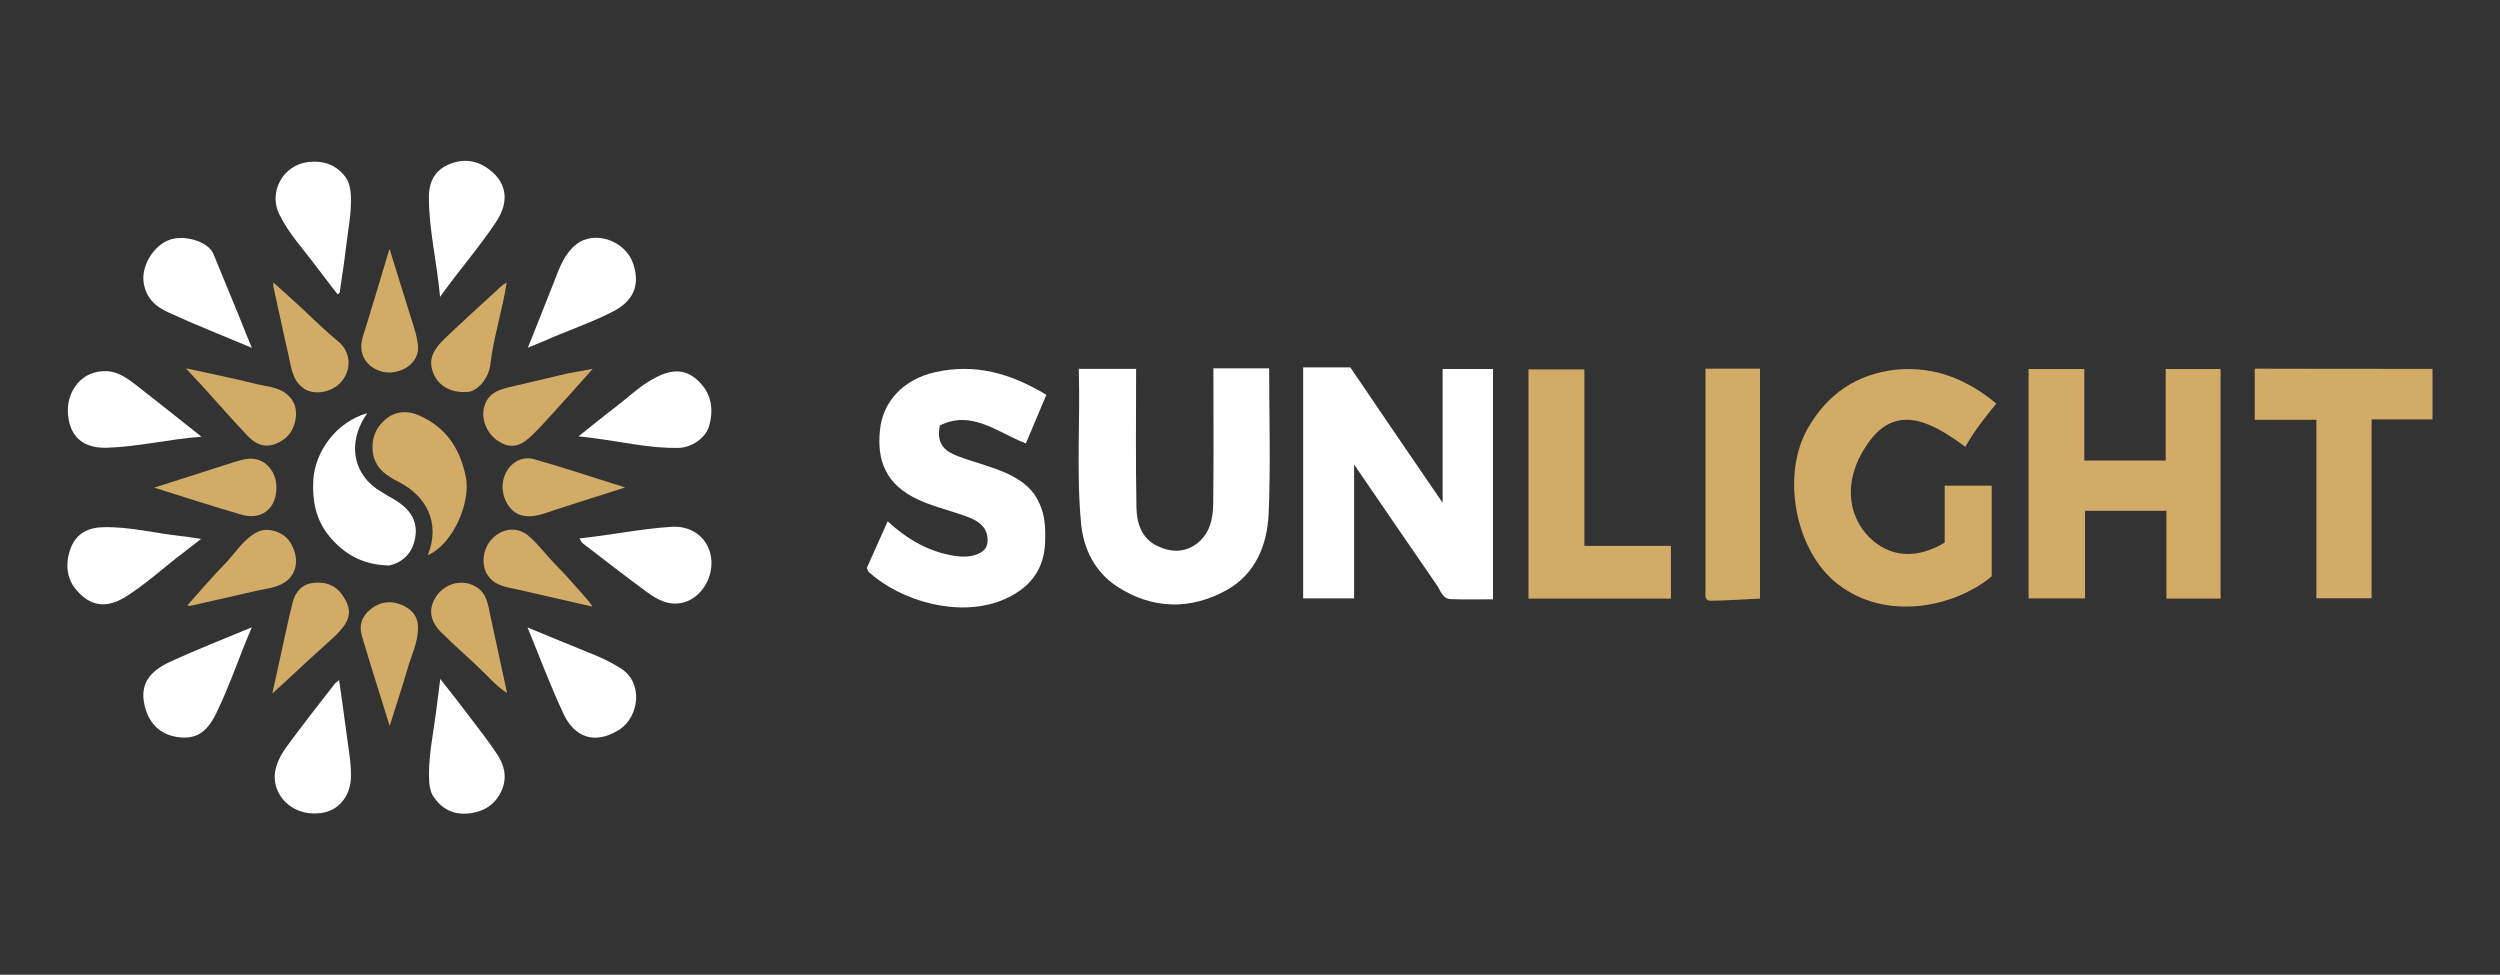 <?xml version="1.0" encoding="utf-8"?>
<!-- Generator: Adobe Illustrator 27.5.0, SVG Export Plug-In . SVG Version: 6.00 Build 0)  -->
<svg version="1.1" id="Layer_1" xmlns="http://www.w3.org/2000/svg" xmlns:xlink="http://www.w3.org/1999/xlink" x="0px" y="0px"
	 viewBox="0 0 1403.7 547.3" style="enable-background:new 0 0 1403.7 547.3;" xml:space="preserve">
<rect x="0" y="0" width="1403.7" height="547.3" fill="#333333" stroke="none"/>
<style type="text/css">
	.st0{fill:#FFFFFF;}
	.st1{fill:#D2AC67;}
</style>
<g>
	<g>
		<path class="st0" d="M810,282.3c0-26.2,0-50.5,0-75.1c9.7,0,18.8,0,28.3,0c0,42.8,0,85.8,0,129.3c-8,0-15.9,0.2-23.7-0.1
			c-4.7-0.1-5.7-4.8-7.8-7.8c-15.4-22.2-30.5-44.5-46.5-67.8c0,25.7,0,50.4,0,75.2c-9.3,0-18.8,0-28.6,0c0-43.2,0-86.3,0-129.7
			c8.8,0,17.8,0,26.5,0C775.2,231.3,791.9,256,810,282.3z"/>
		<path class="st1" d="M1139,207.2c10.4,0,20.5,0,31.3,0c0,17.3,0,34.2,0,51.4c15.5,0,30.4,0,45.7,0c0-17.1,0-34,0-51.4
			c10.4,0,20.5,0,30.8,0c0,42.9,0,85.8,0,128.9c-10,0-19.9,0-30.4,0c0-16.2,0-32.6,0-49.3c-15.5,0-30.4,0-45.7,0
			c0,16.4,0,32.6,0,49.2c-10.8,0-21,0-31.7,0C1139,293.4,1139,250.4,1139,207.2z"/>
		<path class="st0" d="M605.7,207.1c11.1,0,21.3,0,32.2,0c0,26.3-0.3,52.3,0.2,78.2c0.2,8.5,2.9,17.1,11.8,21.3
			c7.5,3.6,15.2,3.8,22-1.3c7.4-5.5,9.2-14.1,9.3-22.6c0.3-25.1,0.1-50.2,0.1-75.9c10.5,0,20.6,0,31.3,0c0,27.4,0.9,54.7-0.3,81.9
			c-0.8,17.3-7.4,33.6-23.5,42.6c-20.4,11.3-41.8,10.9-61.6-2c-12.2-8-18.8-20.7-20.2-35.3C604.3,265.3,606.6,236.5,605.7,207.1z"/>
		<path class="st1" d="M1120.9,226.6c-6,7.3-12.2,15-17.4,24.3c-16.8-12.4-37.6-25.3-53.8-3.2c-15.6,21.2-12.3,41.9,0,54.1
			c11.4,11.2,26.4,12.3,42.2,2.9c0-10.4,0-20.9,0-32c8.8,0,17.3,0,26.4,0c0,16.9,0,33.7,0,50.9c-21.2,17.6-59.5,25.3-86.4,4.4
			c-23.9-18.4-32.3-61.6-16.4-88.3c11.1-18.8,27.2-29.8,49.5-32.2C1086.7,205.6,1104.7,213.2,1120.9,226.6z"/>
		<path class="st0" d="M587.5,221.7c-4,9.5-7.8,18.4-11.5,27.3c-16.2-6.4-30.6-19-48.3-10.1c-2.4,11.5,4.2,15.1,11.1,17.6
			c15.6,5.7,32.6,8.5,41.9,20.9c6.4,9.7,6.4,18.5,6.1,27.4c-0.6,15.1-8.7,26.1-24.6,32.4c-23.9,9.4-55.9,0.7-74.5-16.1
			c-0.3-0.3-0.4-1-1-2.2c3.7-8.2,7.5-16.9,11.7-26.2c10.5,9.7,21.9,16.4,35.2,19c3.9,0.8,8.2,1.2,12,0.4c4.1-0.9,8.7-2.8,8.9-8.2
			c0.2-6.5-3.4-10.4-9.3-12.9c-9.7-4-20-6-29.5-10.4c-19.1-8.7-23.1-22.9-21.7-38.3c1.4-16.9,13.3-29.3,31-33.3
			C547.4,203.9,567.6,209.6,587.5,221.7z"/>
		<path class="st1" d="M1365.8,207.1c0,9.5,0,18.8,0,28.4c-11.7,0-22.6,0-34.2,0c0,33.6,0,66.8,0,100.4c-10.4,0-20.5,0-31,0
			c0-33.2,0-66.5,0-100.2c-11.8,0-23.2,0-34.6,0c0-9.9,0-19.1,0-28.7C1299.3,207.1,1332.1,207.1,1365.8,207.1z"/>
		<path class="st1" d="M858.2,336.1c0-43.1,0-85.7,0-128.7c10.5,0,20.7,0,31.4,0c0,32.7,0,65.6,0,99.1c16.4,0,32.3,0,48.6,0
			c0,10.2,0,19.6,0,29.6C911.8,336.1,885.1,336.1,858.2,336.1z"/>
		<path class="st1" d="M988.2,336.1c-9.3,0.4-18.3,1.1-27.4,1.2c-4,0.1-3.2-3.3-3.2-5.9c0-39.2,0-78.3,0-117.5c0-2.2,0-4.3,0-6.9
			c9.8,0,20,0,30.6,0C988.2,250.1,988.2,292.8,988.2,336.1z"/>
	</g>
	<g>
		<path class="st0" d="M206.2,232c-9.8,13.9-9.1,29.7,2.2,40c3.8,3.4,8.5,5.8,12.9,8.4c8,4.8,13.4,11.1,11.9,21
			c-1.4,9.2-7.2,14.5-14.7,16.1c-15.2-0.3-25.8-6.7-34-16.9c-7.1-8.9-9.2-19.3-8.6-30.7C176.7,253.5,189,236.8,206.2,232z"/>
		<path class="st1" d="M240.2,311.7c7.4-18.5-1.2-33.4-16.3-41.1c-7.2-3.6-13.5-7.9-14.6-17c-0.8-7.3,1.6-13.3,6.8-17.8
			c5.7-5.1,12.8-5.5,19.5-2.4c14.8,6.6,22.6,18.2,25.9,34.2C264.6,281.9,254.3,305.7,240.2,311.7z"/>
		<path class="st0" d="M141.4,352.2c-7.2,16.7-12.5,33.1-20.1,48.5c-5.5,11.3-11.8,14.1-20.4,13.3c-11.5-1.2-18.2-8.6-20.1-19.9
			c-1.6-9.7,2.7-17,14.5-22.4C110.2,364.8,125.4,358.9,141.4,352.2z"/>
		<path class="st0" d="M296.4,195.2c5.1-12.9,10-24.9,14.7-37c3-7.8,5.8-15.8,12.6-21.1c10.3-8,27.5-1.9,31.8,10.9
			c4.1,12,0.2,21-11.3,26.9c-12.4,6.4-25.6,10.7-38.3,16.4C303.1,192.5,300.3,193.6,296.4,195.2z"/>
		<path class="st0" d="M141.4,195.3c-16.4-6.9-31.9-13-47.1-20c-6.8-3.1-12.2-7.8-13.6-16.3c-1.7-10.5,6.8-23.4,17.4-25.1
			c8.7-1.4,19.2,2.7,21.7,8.6c4.9,11.8,9.7,23.6,14.6,35.5C136.5,183.5,138.8,188.9,141.4,195.3z"/>
		<path class="st0" d="M296.2,352.3c12.2,5,23.1,9.6,34.1,14c6.4,2.5,12.5,5.3,18.3,9c12.7,8,10.5,27.3-1.2,34.6
			c-13.4,8.3-24.8,4.2-31-9.1C309.1,385.3,303.2,369.3,296.2,352.3z"/>
		<path class="st0" d="M190.4,381.8c1.6,11.3,3.1,21.9,4.5,32.6c1,7.6,2.5,15.2,2.1,23c-0.6,10.3-7.4,17.9-16.7,19.1
			c-13.9,1.8-23.1-6.6-25.4-15.3c-2.1-7.9,1.2-15,5.5-21.2c9-12.4,18.5-24.4,27.9-36.5C188.9,383.1,189.5,382.7,190.4,381.8z"/>
		<path class="st0" d="M247.2,381.2c6.2,7.9,11.8,15,17.2,22.2c5.1,6.6,10.2,13.3,14.8,20.2c3.9,5.9,5.6,12.6,2.7,19.7
			c-3.1,7.4-8.7,11.7-16.5,13.1c-9.5,1.8-17.2-1.5-22.3-9.6c-1.4-2.1-1.8-5-2.1-7.5c-0.8-13.3,2.1-26.2,3.8-39.2
			C245.6,394.2,246.3,388.2,247.2,381.2z"/>
		<path class="st0" d="M112.9,302.6c-3.9,3-7,5.5-10.2,7.9c-10.7,8.1-20.6,17.3-32,24.5c-11.5,7.2-20.6,5.1-28.2-4.2
			c-5.3-6.4-5.9-15-2.7-23.3c3.3-8.3,10-11.3,18.3-11.5c14.7-0.3,29,3.4,43.5,5C105.1,301.3,108.4,302,112.9,302.6z"/>
		<path class="st0" d="M325.4,302.3c17.4-1.8,34.3-5.4,51.5-6.5c11.3-0.8,20.5,5.9,22.3,16.8c1.8,11.2-5.2,22.8-15.2,25.6
			c-8.3,2.3-15-1.5-21.1-6c-12.1-8.9-23.9-18.1-35.9-27.3C326.4,304.5,326.1,303.4,325.4,302.3z"/>
		<path class="st0" d="M189.5,165.2c-3.8-5-7.9-10.2-11.8-15.4c-7.2-9.7-15.5-18.5-20.9-29.5c-6.2-12.6,2.2-27.7,16.2-29.3
			c8.7-1,15.7,1.5,20.9,8.3c2.2,2.9,2.9,6.8,3.1,10.5c0.5,10-1.7,19.7-2.8,29.7c-0.9,7.9-2.2,15.8-3.3,23.6
			C190.8,163.7,191.1,164.6,189.5,165.2z"/>
		<path class="st0" d="M113.1,245.2c-18.5,1.4-35.7,5.7-53.2,6.2c-15.6,0.4-21.4-8.7-21.8-20.4c-0.3-11.5,7.7-23.2,21.9-22.6
			c6.6,0.3,11.8,4.3,16.8,8.1C88.8,225.8,100.6,235.3,113.1,245.2z"/>
		<path class="st0" d="M247.1,166.7c-1.8-19.7-6.3-37.7-6.3-56.2c0-7.4,2.7-13.7,9.2-17.2c7.3-3.9,15.3-4.2,22.6,0.4
			c11.9,7.6,13.9,18.9,6,30.8C269.2,138.8,257.8,151.6,247.1,166.7z"/>
		<path class="st0" d="M324.8,245c7.4-5.8,13.9-11.2,20.6-16.3c7.6-5.8,14.5-12.6,23.1-16.9c9.3-4.8,16.4-4.2,22.6,1.2
			c8.1,7,9.8,16,7.2,25.7c-1.9,7.4-10.2,12.8-17.9,12.8c-15.4,0.2-30.5-3.3-45.7-5.3C331.8,245.8,328.8,245.4,324.8,245z"/>
		<path class="st1" d="M332.6,340.6c-14.6-3.3-28.3-6.5-42-9.6c-6.2-1.4-12.6-1.9-16.7-7.9c-4.2-6.2-2.7-16,3.1-21.3
			c6.4-5.8,14.2-5.7,19.9-0.8c5.7,4.9,10,11,15.3,16.3c6.4,6.4,12.2,13.4,18.2,20.1C331.1,338.2,331.6,339.1,332.6,340.6z"/>
		<path class="st1" d="M105.2,339.9c7-7.9,13.7-15.7,20.8-23c6.2-6.3,10.6-14.4,19-18.4c5.7-2.7,14.4,0.4,17.8,5.8
			c6.2,9.8,3.1,18.5-2.4,22.3c-5,3.5-11.1,3.9-16.8,5.2c-12.2,2.8-24.5,5.6-36.8,8.4C106.5,340.3,105.9,340,105.2,339.9z"/>
		<path class="st1" d="M152.9,389.4c2-8.9,3.6-16.5,5.3-24.1c2.1-9.2,3.8-18.3,6.2-27.3c1.4-5.3,4.7-9.6,10.6-10.6
			c6.8-1.1,13,0.8,17,6.4c6.7,9.4,4.8,15.4-5.4,24.7c-5.1,4.7-10.3,9.4-15.5,14.1C165.4,378,159.7,383.2,152.9,389.4z"/>
		<path class="st1" d="M104.4,206.8c13.9,3.1,26.3,5.5,38.6,8.6c5.4,1.4,11.2,1.6,16.2,4.6c5.1,3.2,7.4,7.9,7,13.6
			c-0.7,7.4-4.4,13-11.7,15.7c-6.1,2.3-11.2-0.1-15.2-4.3c-8.9-9.3-17.3-19-25.9-28.5C110.7,213.7,108,210.8,104.4,206.8z"/>
		<path class="st1" d="M284.5,158.7c-2.5,15.9-7.4,30.7-9.2,46.1c-1,7.9-7.3,15-13,15.3c-9.8,0.6-17.2-4-19.6-12.3
			c-2.2-7.5,2-12.8,6.8-17.5c10.6-10.1,21.5-20,32.3-29.9C282.5,159.8,283.4,159.3,284.5,158.7z"/>
		<path class="st1" d="M153.5,158.6c5.5,5,10.8,9.6,15.9,14.4c6.8,6.4,13.3,12.8,20.5,18.7c7.1,5.9,7.7,15.6,1.8,22.6
			c-5.5,6.4-16.3,8.1-22.1,3.1c-5.7-4.7-6.2-11.8-7.7-18.4c-2.9-12.5-5.5-25.1-8.3-37.7C153.3,160.6,153.5,159.9,153.5,158.6z"/>
		<path class="st1" d="M284.7,389.1c-5.3-3.3-9.1-7.7-13-11.5c-7.9-7.8-16.4-14.9-24.2-22.8c-6.9-7-6.8-14.1-2.1-20.6
			c5.1-7,14.6-9.1,21.8-4.8c6.3,3.7,6.9,10.5,8.2,16.7C278.5,360.3,281.5,374.4,284.7,389.1z"/>
		<path class="st1" d="M218.8,407.6c-5.5-17.7-10.7-34-15.6-50.5c-1.8-5.9,0-11.3,5.1-15.2c5.3-4.2,11.3-4.8,17.4-2.2
			c5.6,2.4,9,6.3,9,12.8c0,8.6-4,16.1-6.2,24.1C225.6,386.6,222.3,396.3,218.8,407.6z"/>
		<path class="st1" d="M332.8,207.1c-7.6,8.5-14.6,16.4-21.7,24.2c-4.5,5-9,10-14,14.6c-5.9,5.3-11.3,5.7-17.3,1.8
			c-6.3-4-9.6-11.9-8.1-18.6c2.1-9.2,9.7-10.7,17.2-12.4c9.9-2.3,19.7-4.7,29.7-7C323.1,208.8,327.6,208.1,332.8,207.1z"/>
		<path class="st1" d="M351,273.7c-14.1,4.5-26.8,8.5-39.4,12.6c-6.2,2-12.2,4.8-18.9,3c-7.1-1.9-11.8-11.1-10.2-19.3
			c1.7-8.5,9.1-14.4,17.2-12.2C316.5,262.5,333,268.1,351,273.7z"/>
		<path class="st1" d="M86.6,273.8c15.8-5.1,29.9-9.5,44.1-14.1c5.1-1.6,10.3-3.3,15.4-1.1c7.9,3.5,11.1,13.2,7.9,22.3
			c-2.6,7.1-9.7,10.6-18.3,8.1C119.8,284.4,104.1,279.3,86.6,273.8z"/>
		<path class="st1" d="M218.7,139.7c4,12.8,7.6,24.3,11.1,35.7c1.9,6.2,4.2,12.2,4.9,18.7c1,10.6-11.1,16.9-20,14.6
			c-8.8-2.3-14.1-9.7-10.9-19.9C208.8,172.9,213.5,157,218.7,139.7z"/>
	</g>
</g>
</svg>
